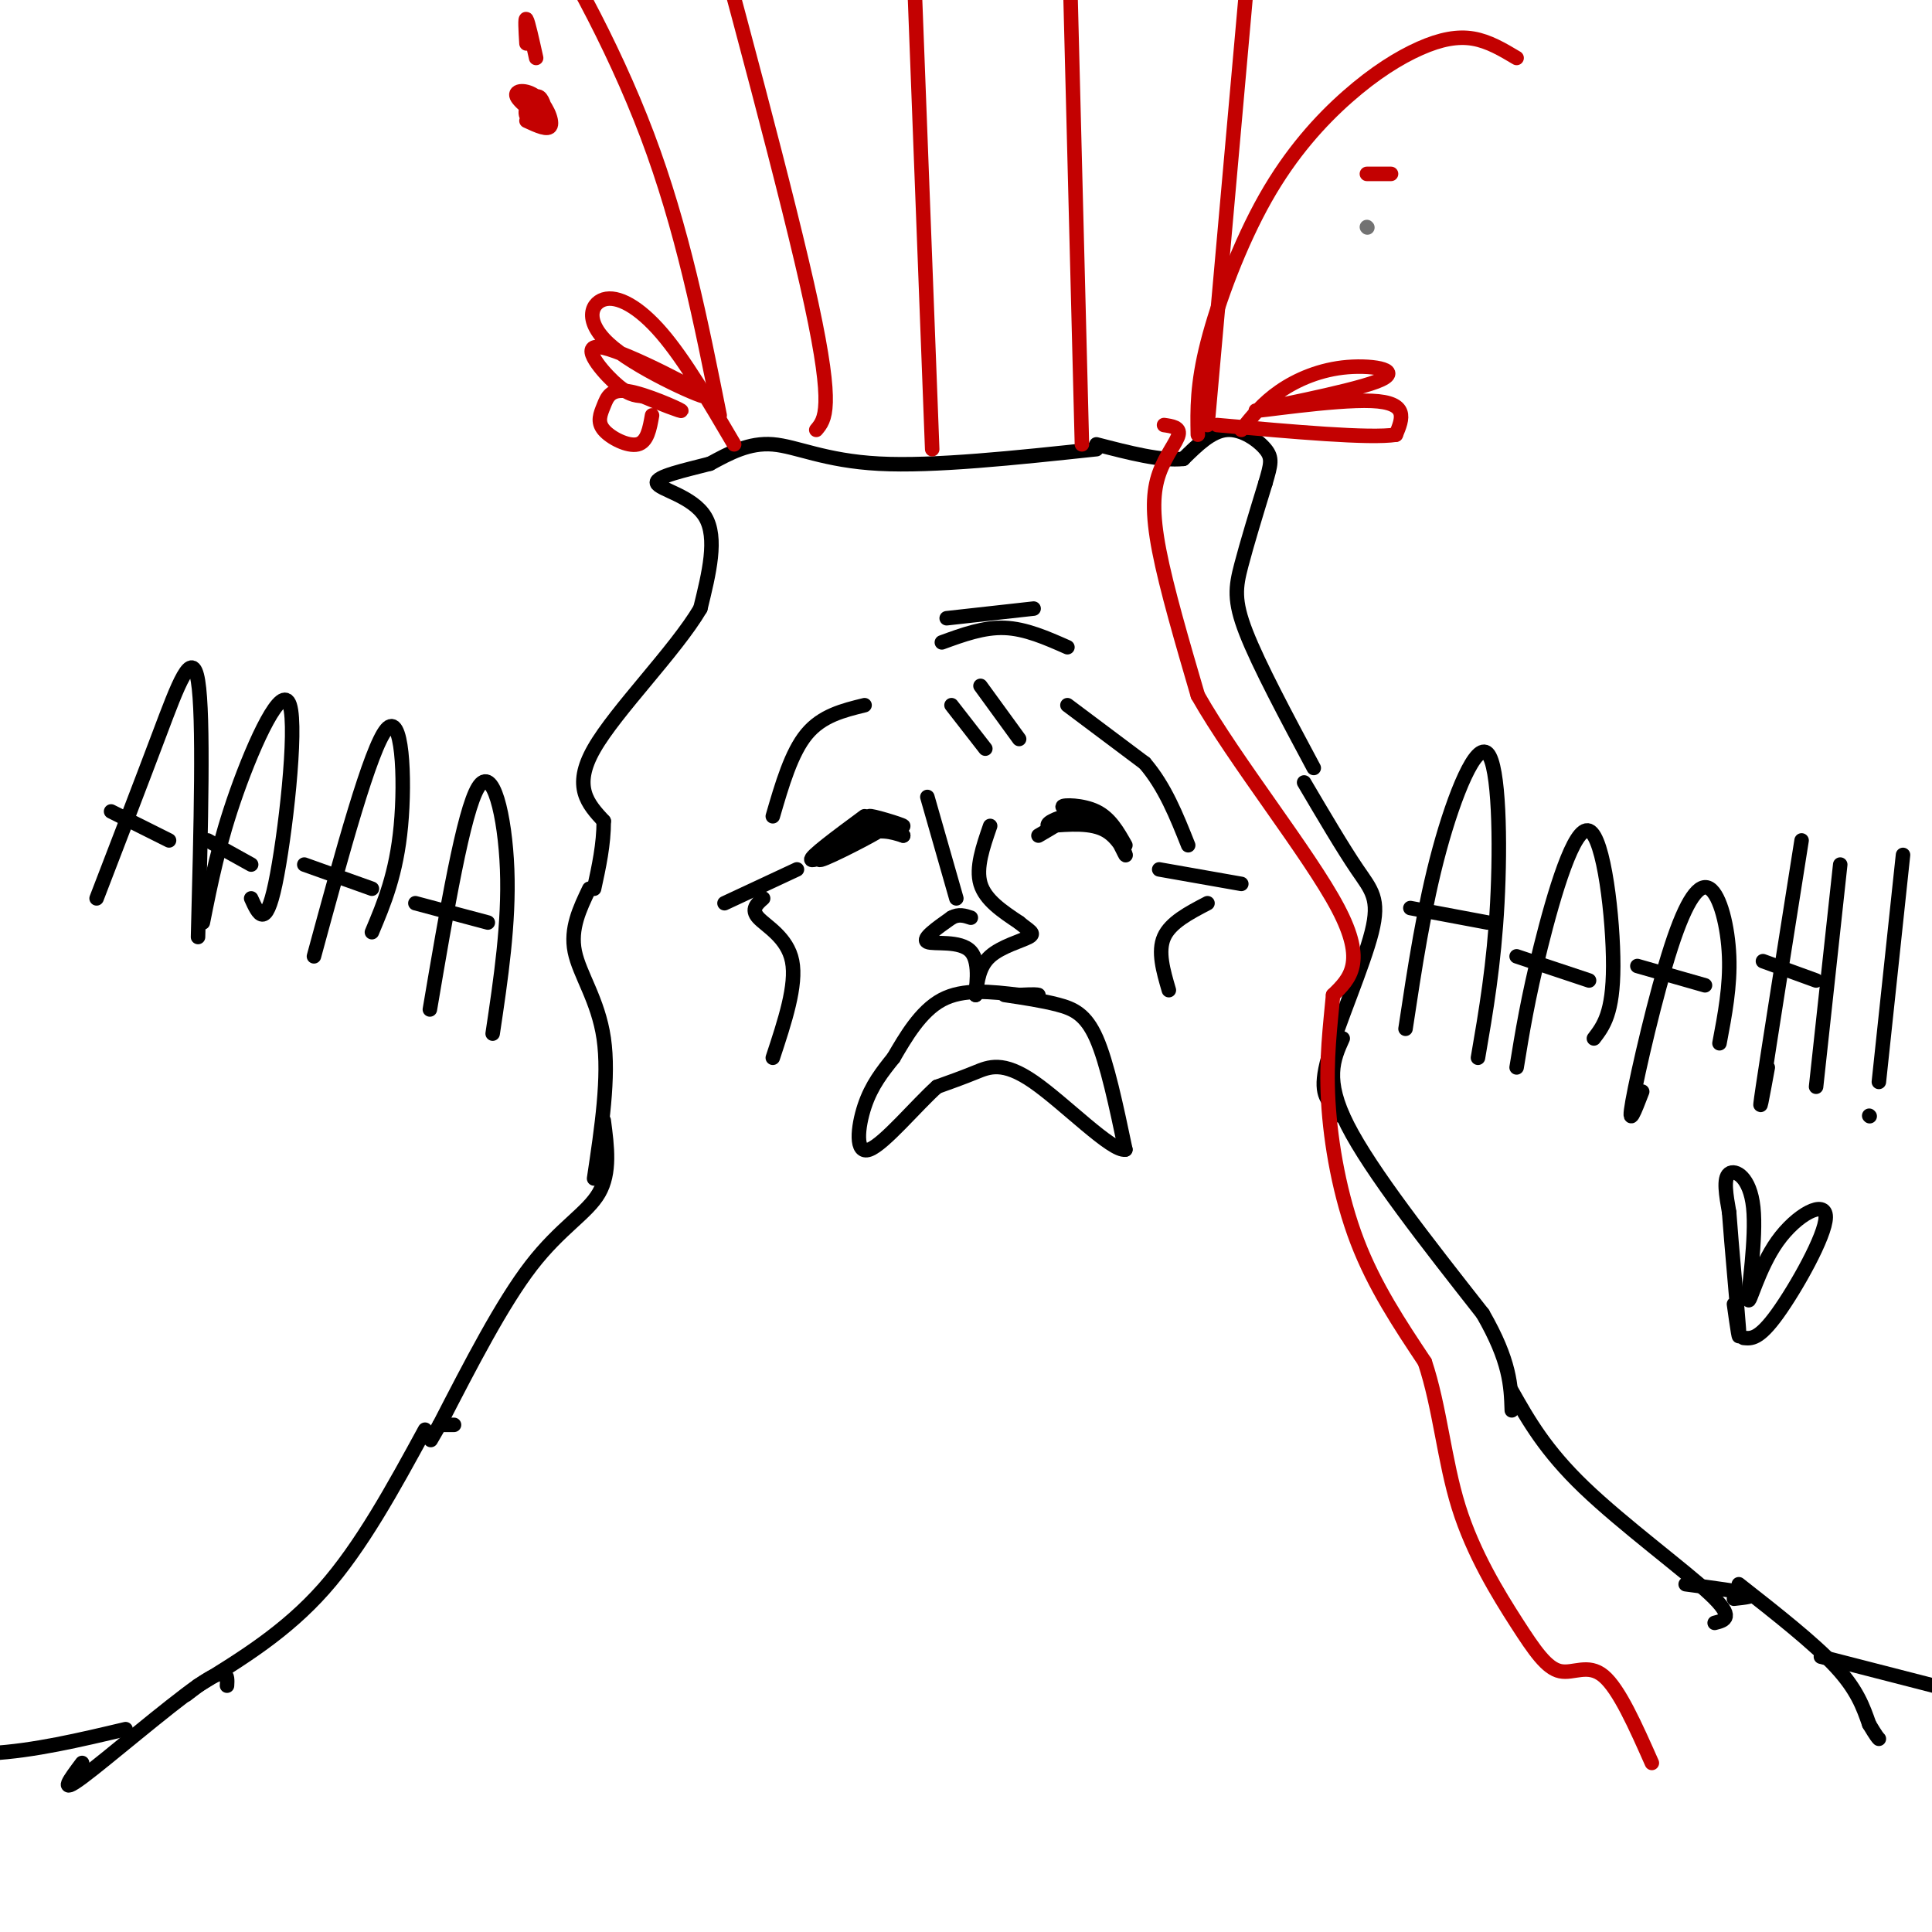 <svg viewBox='0 0 400 400' version='1.1' xmlns='http://www.w3.org/2000/svg' xmlns:xlink='http://www.w3.org/1999/xlink'><g fill='none' stroke='rgb(0,0,0)' stroke-width='3' stroke-linecap='round' stroke-linejoin='round'><path d='M221,146c0.000,0.000 16.000,12.000 16,12'/><path d='M237,158c4.167,4.833 6.583,10.917 9,17'/><path d='M233,175c-1.578,-2.800 -3.156,-5.600 -6,-7c-2.844,-1.400 -6.956,-1.400 -7,-1c-0.044,0.400 3.978,1.200 8,2'/><path d='M228,169c2.464,2.405 4.625,7.417 5,8c0.375,0.583 -1.036,-3.262 -4,-5c-2.964,-1.738 -7.482,-1.369 -12,-1'/><path d='M217,171c-0.711,-0.778 3.511,-2.222 4,-2c0.489,0.222 -2.756,2.111 -6,4'/><path d='M179,146c-4.417,1.083 -8.833,2.167 -12,6c-3.167,3.833 -5.083,10.417 -7,17'/><path d='M179,169c-5.750,4.250 -11.500,8.500 -11,9c0.500,0.500 7.250,-2.750 14,-6'/><path d='M182,172c-0.917,0.726 -10.208,5.542 -12,6c-1.792,0.458 3.917,-3.440 8,-5c4.083,-1.560 6.542,-0.780 9,0'/><path d='M187,173c-0.745,-1.053 -7.107,-3.684 -7,-4c0.107,-0.316 6.683,1.684 7,2c0.317,0.316 -5.624,-1.053 -8,-1c-2.376,0.053 -1.188,1.526 0,3'/><path d='M192,165c0.000,0.000 6.000,21.000 6,21'/><path d='M205,171c-1.500,4.333 -3.000,8.667 -2,12c1.000,3.333 4.500,5.667 8,8'/><path d='M211,191c2.131,1.774 3.458,2.208 2,3c-1.458,0.792 -5.702,1.940 -8,4c-2.298,2.060 -2.649,5.030 -3,8'/><path d='M202,206c-0.095,-0.738 1.167,-6.583 -1,-9c-2.167,-2.417 -7.762,-1.405 -9,-2c-1.238,-0.595 1.881,-2.798 5,-5'/><path d='M197,190c1.500,-0.833 2.750,-0.417 4,0'/><path d='M208,206c3.889,0.578 7.778,1.156 11,2c3.222,0.844 5.778,1.956 8,7c2.222,5.044 4.111,14.022 6,23'/><path d='M233,238c-2.750,0.548 -12.625,-9.583 -19,-14c-6.375,-4.417 -9.250,-3.119 -12,-2c-2.750,1.119 -5.375,2.060 -8,3'/><path d='M194,225c-4.274,3.821 -10.958,11.875 -14,13c-3.042,1.125 -2.440,-4.679 -1,-9c1.440,-4.321 3.720,-7.161 6,-10'/><path d='M185,219c2.444,-4.178 5.556,-9.622 10,-12c4.444,-2.378 10.222,-1.689 16,-1'/><path d='M211,206c3.333,-0.167 3.667,-0.083 4,0'/><path d='M250,187c-3.833,2.000 -7.667,4.000 -9,7c-1.333,3.000 -0.167,7.000 1,11'/><path d='M240,180c0.000,0.000 17.000,3.000 17,3'/><path d='M165,180c0.000,0.000 -15.000,7.000 -15,7'/><path d='M158,186c-1.289,1.133 -2.578,2.267 -1,4c1.578,1.733 6.022,4.067 7,9c0.978,4.933 -1.511,12.467 -4,20'/><path d='M221,134c-4.333,-1.917 -8.667,-3.833 -13,-4c-4.333,-0.167 -8.667,1.417 -13,3'/><path d='M214,126c0.000,0.000 -18.000,2.000 -18,2'/><path d='M211,153c0.000,0.000 -8.000,-11.000 -8,-11'/><path d='M204,155c0.000,0.000 -7.000,-9.000 -7,-9'/><path d='M272,159c-5.689,-10.644 -11.378,-21.289 -14,-28c-2.622,-6.711 -2.178,-9.489 -1,-14c1.178,-4.511 3.089,-10.756 5,-17'/><path d='M262,100c1.143,-3.905 1.500,-5.167 0,-7c-1.500,-1.833 -4.857,-4.238 -8,-4c-3.143,0.238 -6.071,3.119 -9,6'/><path d='M245,95c-4.500,0.500 -11.250,-1.250 -18,-3'/><path d='M227,93c-16.844,1.800 -33.689,3.600 -45,3c-11.311,-0.600 -17.089,-3.600 -22,-4c-4.911,-0.400 -8.956,1.800 -13,4'/><path d='M147,96c-5.107,1.333 -11.375,2.667 -11,4c0.375,1.333 7.393,2.667 10,7c2.607,4.333 0.804,11.667 -1,19'/><path d='M145,126c-5.133,8.733 -17.467,21.067 -22,29c-4.533,7.933 -1.267,11.467 2,15'/><path d='M125,170c0.000,4.833 -1.000,9.417 -2,14'/><path d='M270,162c4.036,6.851 8.071,13.702 11,18c2.929,4.298 4.750,6.042 3,13c-1.750,6.958 -7.071,19.131 -9,26c-1.929,6.869 -0.464,8.435 1,10'/><path d='M276,229c0.500,2.000 1.250,2.000 2,2'/><path d='M278,215c-1.917,4.250 -3.833,8.500 1,18c4.833,9.500 16.417,24.250 28,39'/><path d='M307,272c5.667,9.833 5.833,14.917 6,20'/><path d='M122,184c-1.978,4.133 -3.956,8.267 -3,13c0.956,4.733 4.844,10.067 6,18c1.156,7.933 -0.422,18.467 -2,29'/><path d='M125,232c0.711,5.400 1.422,10.800 -1,15c-2.422,4.200 -7.978,7.200 -14,15c-6.022,7.800 -12.511,20.400 -19,33'/><path d='M91,295c-3.167,5.500 -1.583,2.750 0,0'/><path d='M313,288c3.467,6.133 6.933,12.267 15,20c8.067,7.733 20.733,17.067 26,22c5.267,4.933 3.133,5.467 1,6'/><path d='M94,295c0.000,0.000 -2.000,0.000 -2,0'/><path d='M88,296c-6.583,12.083 -13.167,24.167 -21,33c-7.833,8.833 -16.917,14.417 -26,20'/><path d='M41,349c-4.333,3.333 -2.167,1.667 0,0'/><path d='M360,328c7.750,6.083 15.500,12.167 20,17c4.500,4.833 5.750,8.417 7,12'/><path d='M387,357c1.500,2.500 1.750,2.750 2,3'/><path d='M377,343c0.000,0.000 35.000,9.000 35,9'/><path d='M359,331c2.333,-0.250 4.667,-0.500 3,-1c-1.667,-0.500 -7.333,-1.250 -13,-2'/><path d='M47,349c0.133,-2.178 0.267,-4.356 -6,0c-6.267,4.356 -18.933,15.244 -24,19c-5.067,3.756 -2.533,0.378 0,-3'/><path d='M26,358c-9.500,2.250 -19.000,4.500 -28,5c-9.000,0.500 -17.500,-0.750 -26,-2'/><path d='M41,194c0.600,-22.844 1.200,-45.689 0,-53c-1.200,-7.311 -4.200,0.911 -8,11c-3.800,10.089 -8.400,22.044 -13,34'/><path d='M35,174c0.000,0.000 -12.000,-6.000 -12,-6'/><path d='M52,186c1.488,3.292 2.976,6.583 5,-3c2.024,-9.583 4.583,-32.042 3,-37c-1.583,-4.958 -7.310,7.583 -11,18c-3.690,10.417 -5.345,18.708 -7,27'/><path d='M52,179c0.000,0.000 -9.000,-5.000 -9,-5'/><path d='M77,193c2.533,-6.022 5.067,-12.044 6,-22c0.933,-9.956 0.267,-23.844 -3,-20c-3.267,3.844 -9.133,25.422 -15,47'/><path d='M77,184c0.000,0.000 -14.000,-5.000 -14,-5'/><path d='M102,214c1.711,-11.444 3.422,-22.889 3,-34c-0.422,-11.111 -2.978,-21.889 -6,-17c-3.022,4.889 -6.511,25.444 -10,46'/><path d='M101,191c0.000,0.000 -15.000,-4.000 -15,-4'/><path d='M306,219c1.661,-9.643 3.321,-19.286 4,-32c0.679,-12.714 0.375,-28.500 -2,-31c-2.375,-2.500 -6.821,8.286 -10,20c-3.179,11.714 -5.089,24.357 -7,37'/><path d='M308,191c0.000,0.000 -16.000,-3.000 -16,-3'/><path d='M330,215c1.988,-2.607 3.976,-5.214 4,-15c0.024,-9.786 -1.917,-26.750 -5,-28c-3.083,-1.250 -7.310,13.214 -10,24c-2.690,10.786 -3.845,17.893 -5,25'/><path d='M329,203c0.000,0.000 -15.000,-5.000 -15,-5'/><path d='M356,216c1.123,-5.917 2.246,-11.834 2,-18c-0.246,-6.166 -1.860,-12.581 -4,-14c-2.140,-1.419 -4.807,2.156 -8,12c-3.193,9.844 -6.912,25.955 -8,32c-1.088,6.045 0.456,2.022 2,-2'/><path d='M353,204c0.000,0.000 -14.000,-4.000 -14,-4'/><path d='M373,174c-3.417,21.583 -6.833,43.167 -8,51c-1.167,7.833 -0.083,1.917 1,-4'/><path d='M381,179c0.000,0.000 -5.000,46.000 -5,46'/><path d='M376,203c0.000,0.000 -11.000,-4.000 -11,-4'/><path d='M394,177c0.000,0.000 -5.000,47.000 -5,47'/><path d='M387,231c0.000,0.000 0.100,0.100 0.1,0.1'/><path d='M361,277c1.576,0.169 3.153,0.339 7,-5c3.847,-5.339 9.965,-16.186 10,-20c0.035,-3.814 -6.013,-0.594 -10,5c-3.987,5.594 -5.914,13.561 -6,12c-0.086,-1.561 1.669,-12.651 1,-19c-0.669,-6.349 -3.763,-7.957 -5,-7c-1.237,0.957 -0.619,4.478 0,8'/><path d='M358,251c0.489,6.800 1.711,19.800 2,24c0.289,4.200 -0.356,-0.400 -1,-5'/></g>
<g fill='none' stroke='rgb(195,1,1)' stroke-width='3' stroke-linecap='round' stroke-linejoin='round'><path d='M250,88c0.000,0.000 9.000,-101.000 9,-101'/><path d='M224,92c0.000,0.000 -3.000,-118.000 -3,-118'/><path d='M193,93c0.000,0.000 -4.000,-105.000 -4,-105'/><path d='M169,89c1.833,-2.167 3.667,-4.333 -1,-26c-4.667,-21.667 -15.833,-62.833 -27,-104'/><path d='M149,86c-3.867,-19.378 -7.733,-38.756 -15,-58c-7.267,-19.244 -17.933,-38.356 -26,-50c-8.067,-11.644 -13.533,-15.822 -19,-20'/><path d='M248,90c-0.100,-5.195 -0.200,-10.390 2,-19c2.200,-8.610 6.700,-20.636 12,-30c5.300,-9.364 11.400,-16.067 17,-21c5.600,-4.933 10.700,-8.097 15,-10c4.300,-1.903 7.800,-2.544 11,-2c3.200,0.544 6.100,2.272 9,4'/><path d='M257,89c2.230,-2.780 4.460,-5.560 8,-8c3.540,-2.440 8.391,-4.541 14,-5c5.609,-0.459 11.978,0.722 6,3c-5.978,2.278 -24.302,5.652 -25,6c-0.698,0.348 16.229,-2.329 24,-2c7.771,0.329 6.385,3.665 5,7'/><path d='M289,90c-5.333,0.833 -21.167,-0.583 -37,-2'/><path d='M152,92c-5.121,-8.731 -10.241,-17.463 -15,-23c-4.759,-5.537 -9.155,-7.880 -12,-7c-2.845,0.880 -4.138,4.982 2,10c6.138,5.018 19.707,10.953 19,10c-0.707,-0.953 -15.690,-8.795 -21,-10c-5.310,-1.205 -0.946,4.227 2,7c2.946,2.773 4.473,2.886 6,3'/><path d='M133,82c3.334,1.418 8.668,3.464 8,3c-0.668,-0.464 -7.339,-3.436 -11,-4c-3.661,-0.564 -4.311,1.282 -5,3c-0.689,1.718 -1.416,3.309 0,5c1.416,1.691 4.976,3.483 7,3c2.024,-0.483 2.512,-3.242 3,-6'/><path d='M113,23c-0.481,-1.653 -0.961,-3.307 -2,-3c-1.039,0.307 -2.635,2.574 -2,4c0.635,1.426 3.502,2.009 3,1c-0.502,-1.009 -4.372,-3.611 -5,-5c-0.628,-1.389 1.985,-1.566 4,0c2.015,1.566 3.433,4.876 3,6c-0.433,1.124 -2.716,0.062 -5,-1'/><path d='M109,9c-0.167,-2.750 -0.333,-5.500 0,-5c0.333,0.500 1.167,4.250 2,8'/><path d='M288,36c0.000,0.000 -5.000,0.000 -5,0'/><path d='M241,88c1.673,0.238 3.345,0.476 3,2c-0.345,1.524 -2.708,4.333 -4,8c-1.292,3.667 -1.512,8.190 0,16c1.512,7.810 4.756,18.905 8,30'/><path d='M248,144c7.733,13.644 23.067,32.756 29,44c5.933,11.244 2.467,14.622 -1,18'/><path d='M276,206c-0.571,6.333 -1.500,13.167 -1,22c0.500,8.833 2.429,19.667 6,29c3.571,9.333 8.786,17.167 14,25'/><path d='M295,282c3.139,9.379 3.988,20.328 7,30c3.012,9.672 8.189,18.067 12,24c3.811,5.933 6.257,9.405 9,10c2.743,0.595 5.784,-1.687 9,1c3.216,2.687 6.608,10.344 10,18'/></g>
<g fill='none' stroke='rgb(114,114,114)' stroke-width='3' stroke-linecap='round' stroke-linejoin='round'><path d='M283,47c0.000,0.000 0.100,0.100 0.1,0.1'/></g>
</svg>